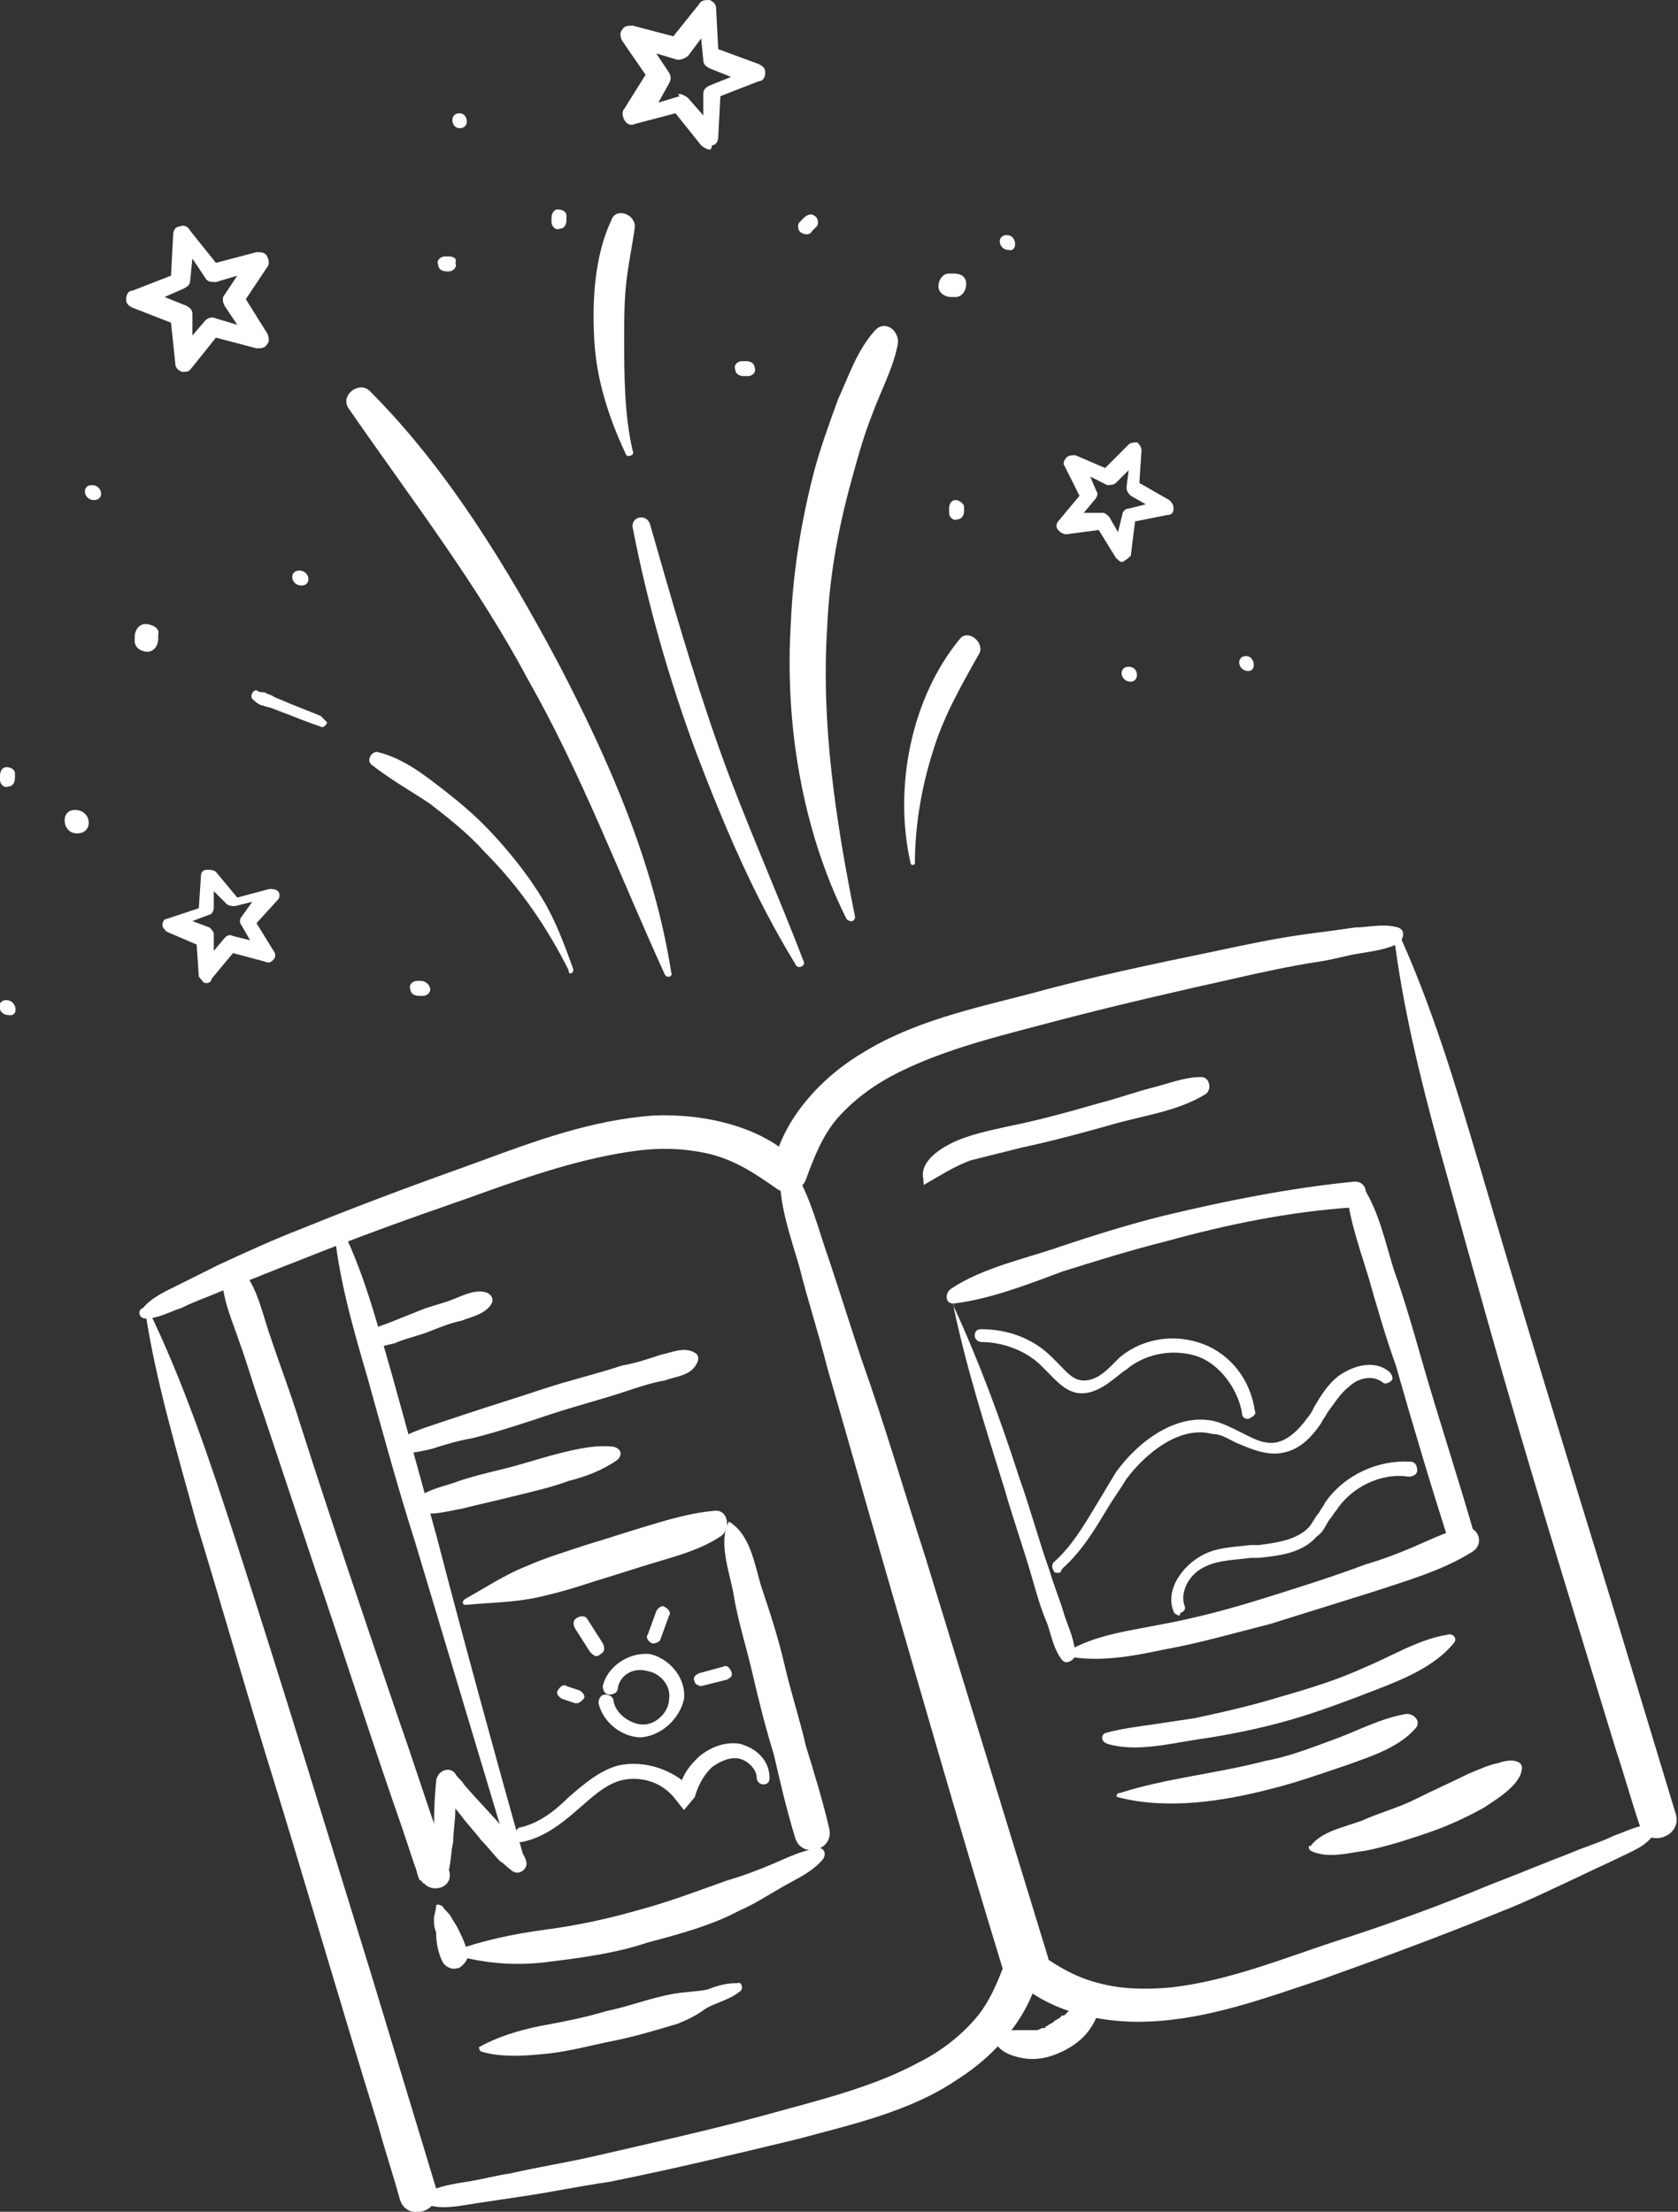 <?xml version="1.0" encoding="UTF-8"?> <svg xmlns="http://www.w3.org/2000/svg" width="509" height="671" viewBox="0 0 509 671" fill="none"><rect x="0" y="0" width="509" height="671" fill="#333333" stroke="none"/> <g clip-path="url(#clip0_171_4457)"> <path d="M44.095 398.06C47.337 419.454 53.821 440.849 59.656 462.243C66.789 485.582 73.273 508.273 80.406 531.612C92.077 569.214 103.1 607.464 114.771 645.066C116.716 652.198 119.31 659.977 121.255 667.109C123.2 674.24 134.223 670.998 132.278 663.867C125.794 642.473 119.31 621.079 112.826 599.684C99.209 555.599 85.593 510.866 71.328 466.781C63.547 442.794 55.766 419.454 44.743 396.764C44.743 396.764 43.446 397.412 44.095 398.06Z" fill="white"></path> <path d="M130.333 669.056C134.872 670.352 140.06 669.056 144.598 668.407C149.137 667.759 153.028 667.111 157.567 666.462C166.644 665.166 175.722 663.221 184.8 661.924C204.252 658.034 223.056 653.496 241.86 648.958C258.718 644.42 276.225 640.53 290.49 630.805C302.81 623.026 313.833 610.059 315.778 595.148C316.426 588.665 307.349 588.665 305.404 593.852C302.81 600.983 300.216 607.466 295.677 612.653C291.139 617.839 285.303 622.377 278.819 625.619C264.554 633.399 247.695 637.288 231.485 641.827C214.626 646.365 197.119 650.255 180.261 654.144C171.832 656.089 163.402 657.386 154.973 659.331C150.434 659.979 145.895 661.276 141.356 661.924C137.466 662.572 132.927 663.221 129.685 665.166C128.388 666.462 128.388 668.407 130.333 669.056Z" fill="white"></path> <path d="M44.095 400.007C47.986 400.007 51.228 398.062 55.118 396.765C59.009 394.82 62.899 393.524 67.438 391.579C75.867 388.337 83.648 385.096 92.078 381.854C108.288 375.371 124.498 369.536 141.357 363.701C157.567 357.867 173.777 352.032 190.635 349.439C199.065 348.142 206.846 348.142 215.275 350.087C223.056 352.032 228.892 355.922 235.376 360.46C240.563 364.35 247.047 358.515 242.508 353.329C232.134 341.659 213.33 337.769 198.416 338.417C179.613 339.714 162.106 346.197 144.599 352.68C126.443 359.163 108.936 365.646 91.429 372.778C83 376.019 74.57 379.909 66.141 383.799C62.251 385.744 58.36 387.689 54.47 389.634C50.58 391.579 46.041 393.524 43.447 396.765C41.502 397.414 42.15 400.007 44.095 400.007Z" fill="white"></path> <path d="M422.763 283.312C425.356 304.706 430.544 326.1 436.379 347.494C442.863 370.833 449.347 394.173 455.832 416.863C466.854 455.114 478.526 492.716 490.197 530.966C492.791 538.745 494.736 545.877 497.33 553.657C499.275 560.788 510.298 557.546 508.353 550.415C501.868 529.021 495.384 507.627 488.9 486.232C475.284 442.147 461.667 397.414 448.699 353.329C441.567 329.342 434.434 305.354 424.06 282.663C423.411 282.663 422.763 282.663 422.763 283.312Z" fill="white"></path> <path d="M500.573 553.656C496.682 553.656 493.44 555.601 489.55 556.897C485.659 558.842 481.12 560.139 476.581 562.084C468.152 565.325 460.371 568.567 451.942 571.808C436.38 578.291 420.17 584.126 403.96 589.313C388.398 594.499 372.188 600.982 355.329 602.927C348.197 603.576 340.416 603.576 333.283 601.631C325.503 599.686 319.667 595.796 313.183 591.258C307.996 587.368 301.511 593.203 306.05 598.389C315.776 610.059 333.932 613.949 348.197 613.3C366.352 612.652 383.859 606.169 401.366 600.334C419.522 593.851 437.029 587.368 454.536 580.236C462.965 576.995 470.746 573.105 479.175 569.215C483.066 567.27 487.604 565.325 491.495 563.38C495.385 561.435 499.276 560.139 501.869 556.249C503.166 555.601 501.869 553.656 500.573 553.656Z" fill="white"></path> <path d="M424.063 281.366C419.525 280.069 414.986 281.366 411.095 281.366C406.556 282.014 402.018 282.662 396.83 283.311C387.104 284.607 378.026 286.552 368.949 288.497C350.145 292.387 331.341 296.277 312.537 301.463C295.03 306.002 276.875 309.891 261.313 319.616C248.345 327.396 236.025 341.01 234.08 356.57C233.432 362.404 242.509 363.053 244.454 357.866C247.048 350.735 249.642 344.252 254.181 339.065C259.368 333.231 265.852 328.692 272.336 325.451C287.898 317.671 305.405 313.781 322.263 309.243C339.77 304.705 356.629 300.815 374.136 296.925C382.565 294.98 391.643 293.035 400.072 291.739C404.611 291.09 408.502 289.794 413.04 289.146C416.931 288.497 421.47 287.849 424.712 285.904C426.009 283.959 426.009 282.014 424.063 281.366Z" fill="white"></path> <path d="M236.67 355.272C236.022 364.996 239.912 375.369 242.506 384.446C245.1 394.819 248.342 404.543 250.935 414.916C256.771 435.014 262.607 455.76 268.442 475.857C280.114 516.053 291.785 556.896 304.105 597.091C306.698 606.167 320.963 602.278 317.721 593.201C305.402 553.006 293.082 512.811 280.762 472.616C274.278 452.518 268.442 432.421 261.31 412.323C258.068 402.598 254.826 392.225 251.584 382.501C248.342 373.425 245.748 362.403 240.561 354.624C239.264 352.679 236.67 353.327 236.67 355.272Z" fill="white"></path> <path d="M300.217 616.542C300.865 617.839 301.514 618.487 302.162 619.784C302.81 621.729 305.404 623.025 307.349 623.674C311.24 624.97 315.13 624.97 319.021 623.674C322.911 622.377 326.153 620.432 328.747 617.839C330.044 616.542 331.34 614.597 331.989 613.301C332.637 612.004 333.286 610.059 333.934 608.114C334.582 606.818 333.934 605.521 333.286 604.873C332.637 604.225 331.989 603.576 330.692 603.576C329.395 603.576 328.098 604.225 327.45 605.521C327.45 606.169 326.802 606.818 326.153 607.466L325.505 608.763C326.153 608.114 324.856 609.411 324.856 609.411L324.208 610.059C323.559 610.708 323.559 610.708 322.911 611.356C321.614 612.004 322.911 611.356 322.263 611.356L321.614 612.004C320.966 612.653 320.317 612.653 319.669 613.301C319.021 613.949 318.372 613.949 317.724 614.597C317.724 614.597 317.075 614.597 317.075 615.246C317.724 615.246 317.075 615.246 316.427 615.246C315.779 615.246 315.13 615.894 314.482 615.894H313.833C314.482 615.894 313.833 615.894 313.185 615.894C311.888 615.894 310.591 615.894 308.646 615.894C307.349 615.894 305.404 615.894 304.107 616.542C303.459 616.542 302.81 617.191 302.162 617.191C302.162 617.191 300.865 616.542 300.217 616.542Z" fill="white"></path> <path d="M67.436 387.69C67.436 394.173 70.679 401.305 72.624 407.14C75.217 414.271 77.163 421.402 79.756 428.534C84.944 444.093 90.131 459.653 95.318 475.212C104.396 501.793 112.825 528.373 121.903 554.306C123.2 558.196 124.496 562.086 125.793 565.975C126.442 567.272 126.442 568.569 127.09 569.865C127.09 569.865 127.09 570.514 127.738 570.514C129.684 573.107 127.738 569.865 127.738 569.865C129.684 575.052 138.113 573.107 136.168 567.272C135.519 565.327 136.816 572.458 136.168 567.92C136.168 567.272 136.168 566.624 136.168 566.624C136.168 565.975 135.519 564.679 135.519 564.03C134.871 560.789 133.574 558.196 132.277 554.954C128.387 543.933 125.145 533.56 121.254 522.539C110.88 492.068 100.505 461.598 90.779 431.127C88.186 422.699 84.944 414.271 82.35 406.491C79.756 399.36 78.46 391.58 73.921 385.745C71.327 383.8 67.436 384.449 67.436 387.69Z" fill="white"></path> <path d="M134.225 570.514C134.225 570.514 134.224 569.865 134.873 569.865C134.224 569.865 134.225 569.865 134.225 570.514C134.873 569.865 135.521 569.217 135.521 568.569C135.521 567.92 135.521 567.92 136.17 567.272C136.818 564.679 136.818 561.437 137.467 558.844C137.467 555.602 138.115 552.361 138.115 549.119C138.115 547.823 138.115 545.878 138.763 544.581C138.763 543.933 138.763 543.285 138.763 542.636C138.763 542.636 138.763 541.34 138.763 542.636C138.763 541.988 138.763 541.988 138.763 541.34C136.818 541.988 134.873 542.636 132.928 542.636C135.521 545.23 137.467 547.823 140.06 551.064C142.005 553.658 143.951 555.603 145.896 558.196C147.841 560.141 149.786 562.734 151.732 564.679C153.028 565.327 154.325 567.272 156.27 567.92C155.622 567.92 155.622 567.272 154.974 567.272C157.567 569.865 161.458 565.975 158.864 563.382C158.864 564.031 159.512 564.031 159.512 564.679C159.512 563.382 158.216 562.086 157.567 560.789C156.27 558.196 153.677 556.251 152.38 554.306C148.489 549.768 144.599 545.878 140.709 541.34C140.06 540.043 138.763 539.395 138.115 538.098C136.17 535.505 132.279 537.45 132.279 540.691C131.631 547.175 131.631 553.009 131.631 559.492C131.631 562.086 131.631 565.327 132.279 567.92C132.279 568.569 132.279 569.217 132.928 569.865L133.576 570.514C134.224 570.514 133.576 569.865 133.576 570.514C133.576 570.514 133.576 571.162 134.225 571.162C132.928 571.162 133.576 571.162 134.225 570.514Z" fill="white"></path> <path d="M101.155 370.833C102.452 387.041 106.991 402.601 111.53 418.16C116.069 434.368 120.607 451.224 125.795 467.431C135.521 499.847 145.247 532.262 154.973 564.678C155.622 567.271 160.16 565.974 158.864 563.381C149.786 530.966 140.708 497.902 132.279 465.487C127.74 449.279 123.201 432.423 118.662 416.215C114.123 400.656 110.233 385.096 102.452 370.185C101.804 370.185 101.155 370.833 101.155 370.833Z" fill="white"></path> <path d="M280.762 359.163C285.301 356.57 289.192 353.976 294.379 352.031C299.566 350.735 304.753 349.438 309.941 348.142C319.018 346.197 328.745 343.603 337.822 341.01C346.9 338.417 357.275 337.12 365.704 331.934C367.649 330.637 367.001 326.747 364.407 326.747C359.22 326.747 354.681 328.692 349.494 329.989C344.306 331.285 339.119 333.23 333.932 334.527C324.854 337.12 315.776 339.713 306.05 341.658C300.215 342.955 293.731 344.252 288.543 346.845C284.653 348.79 278.817 352.68 280.114 357.866C280.114 359.163 280.114 359.811 280.762 359.163Z" fill="white"></path> <path d="M289.193 396.117C293.084 414.918 298.919 433.07 304.755 451.871C307.349 460.948 310.591 470.024 313.184 479.1C314.481 483.638 315.778 488.177 317.723 492.715C319.02 496.605 319.669 500.494 322.262 503.736C323.559 505.033 325.504 503.736 326.153 502.439C326.153 497.901 324.207 494.011 322.911 490.121C321.614 485.583 319.669 481.045 318.372 476.507C315.13 467.431 312.536 457.706 309.294 448.63C303.458 430.477 296.974 412.973 289.193 396.117C289.193 395.468 289.842 395.468 289.193 396.117Z" fill="white"></path> <path d="M289.195 395.468C300.218 394.171 311.889 389.633 322.264 385.743C332.638 382.502 343.013 379.26 353.387 376.667C372.191 371.481 390.995 367.591 410.447 366.294C415.635 365.646 415.635 357.866 410.447 358.514C390.995 360.459 371.543 364.349 352.739 368.887C342.365 371.481 331.99 374.722 322.264 377.964C311.241 381.854 298.273 384.447 288.547 390.93C286.602 392.226 286.602 395.468 289.195 395.468Z" fill="white"></path> <path d="M323.557 502.439C333.283 504.383 343.657 502.439 352.735 500.494C363.758 498.549 374.781 495.307 385.155 492.714C395.53 489.472 405.904 486.231 416.279 482.989C426.005 479.748 437.676 476.506 446.754 470.671C450.645 468.078 448.051 462.243 443.512 463.54C438.325 464.837 433.137 467.43 428.599 469.375C424.06 471.32 418.873 473.265 414.334 474.561C403.959 478.451 393.585 481.693 383.21 484.934C372.836 488.176 363.109 490.769 352.735 492.714C343.009 494.659 331.986 495.955 323.557 501.142C322.908 501.79 322.908 502.439 323.557 502.439Z" fill="white"></path> <path d="M408.502 361.108C409.15 369.536 412.392 378.612 414.986 387.04C417.58 396.116 420.173 405.193 423.415 414.269C428.603 432.422 433.79 449.926 439.626 468.079C440.922 472.617 448.703 470.672 447.406 466.134C442.219 447.981 436.383 430.477 431.196 412.324C428.603 403.248 426.009 394.172 422.767 385.095C420.173 376.667 418.228 367.591 413.689 360.459C412.392 357.866 408.502 358.515 408.502 361.108Z" fill="white"></path> <path d="M335.88 529.02C344.31 531.613 354.684 529.02 363.113 527.723C372.191 526.426 381.917 524.482 390.995 521.888C400.073 519.295 408.502 516.053 416.931 512.812C425.361 509.57 435.087 505.681 440.922 498.549C442.219 497.253 440.922 495.308 438.977 495.956C430.548 497.253 422.119 502.439 414.338 505.681C405.908 509.57 397.479 512.164 388.401 514.757C379.972 517.35 371.543 519.295 362.465 521.24C357.926 521.888 354.036 522.537 349.497 523.185C344.958 523.833 339.771 524.482 335.232 525.778C333.935 526.426 333.935 528.371 335.88 529.02Z" fill="white"></path> <path d="M339.123 545.226C354.037 549.116 370.895 546.523 385.809 542.633C393.589 540.688 400.722 538.095 408.503 535.502C415.635 532.909 424.065 530.315 429.252 524.481C431.197 522.536 429.252 519.942 426.658 519.942C418.877 521.239 411.745 525.129 404.612 527.722C397.48 530.315 390.996 532.909 383.863 534.205C368.95 538.095 354.037 539.392 339.772 543.93C338.475 543.93 338.475 545.226 339.123 545.226Z" fill="white"></path> <path d="M397.478 561.434C402.665 564.027 409.149 562.083 414.336 561.434C420.82 560.138 426.656 558.193 432.492 556.248C438.327 554.303 444.163 551.71 449.999 548.468C453.889 545.875 461.67 541.337 461.67 536.15C461.67 535.502 461.021 534.854 461.021 534.854C459.076 533.557 456.483 534.205 454.537 534.854C451.295 535.502 448.702 536.799 445.46 538.095C440.272 540.688 434.437 543.282 429.249 545.875C424.062 548.468 418.875 549.765 413.039 552.358C407.852 554.303 400.72 555.599 397.478 560.138C396.829 559.489 396.829 560.786 397.478 561.434Z" fill="white"></path> <path d="M110.88 408.435C112.825 409.732 114.122 409.083 116.067 408.435C118.012 407.787 119.309 407.787 120.606 407.139C123.848 405.842 127.09 405.194 130.332 403.897C133.574 402.6 136.816 401.304 140.058 400.655C143.3 399.359 147.191 398.711 149.136 395.469C149.784 394.172 149.136 392.876 147.839 392.227C144.597 390.931 140.707 392.876 137.465 394.172C134.223 395.469 130.98 396.117 127.738 397.414C124.496 398.71 121.254 400.007 118.012 401.304C114.77 402.6 110.88 403.249 109.583 406.49C109.583 406.49 110.231 407.787 110.88 408.435Z" fill="white"></path> <path d="M120.608 440.201C123.85 441.498 127.741 440.201 130.983 439.553C134.873 438.256 139.412 436.959 143.302 436.311C151.083 434.366 158.864 431.773 166.645 429.18C174.426 426.587 182.207 424.642 189.988 422.048C193.878 420.752 197.769 419.455 201.659 418.807C204.901 417.51 209.44 417.51 211.385 413.62C212.034 412.324 212.034 411.027 210.737 410.379C207.495 408.434 203.604 410.379 200.362 411.027C196.472 412.324 192.581 413.62 188.691 414.269C180.91 416.862 172.481 418.807 164.7 421.4C156.919 423.993 148.49 426.587 140.709 429.18C136.818 430.476 132.928 431.773 129.037 433.07C125.795 434.366 122.553 435.015 120.608 438.256C119.311 438.904 119.96 440.201 120.608 440.201Z" fill="white"></path> <path d="M125.795 458.354C129.685 460.299 136.169 458.354 140.06 457.706C145.247 456.409 151.083 455.113 156.27 453.816C161.457 452.519 167.293 451.223 172.48 449.278C177.668 447.981 182.855 446.036 187.394 442.795C188.69 441.498 188.69 439.553 186.097 438.905C180.91 438.257 175.074 439.553 169.887 440.85C164.699 442.146 158.864 444.091 153.676 445.388C148.489 446.685 142.654 447.981 137.466 449.926C133.576 451.223 127.092 452.519 125.146 456.409C125.146 457.706 125.146 458.354 125.795 458.354Z" fill="white"></path> <path d="M141.355 486.88C147.84 486.231 154.324 486.231 161.456 484.935C167.94 483.638 174.424 481.693 180.26 479.748C186.744 477.803 192.58 475.858 199.064 473.913C205.548 471.968 212.68 470.024 218.516 466.134C221.758 464.189 221.11 457.706 216.571 458.354C209.438 459.002 202.954 460.947 196.47 462.892C189.986 464.837 184.15 466.782 177.666 468.727C171.831 470.672 165.347 472.617 159.511 475.21C153.027 477.803 147.191 481.693 141.355 484.935C140.059 485.583 140.059 486.88 141.355 486.88Z" fill="white"></path> <path d="M221.108 461.595C217.866 467.43 221.108 476.506 222.405 482.989C223.702 491.417 226.295 499.197 228.24 507.625C230.186 516.053 232.131 523.832 234.725 532.26C236.67 540.689 238.615 549.117 241.209 557.545C243.154 564.028 252.88 561.434 251.583 554.951C249.638 546.523 247.044 538.095 244.451 529.667C242.505 521.239 239.912 513.46 237.967 505.032C236.021 496.603 233.428 488.824 230.834 481.044C228.889 474.561 227.592 465.485 221.108 461.595C221.108 461.595 221.756 461.595 221.108 461.595Z" fill="white"></path> <path d="M132.279 578.292C132.279 579.589 131.631 580.885 131.631 582.182C131.631 583.478 131.631 584.775 132.279 586.072C132.279 589.313 132.928 592.555 134.225 595.148C134.873 596.445 136.818 597.741 138.763 597.093C139.412 597.093 140.06 596.445 140.709 595.796C141.357 595.148 142.005 593.851 142.005 593.203C141.357 589.961 140.06 587.368 138.763 584.775C138.115 583.478 137.467 582.83 136.818 581.533C136.17 580.237 134.873 579.589 134.225 578.292C132.928 577.644 132.279 577.644 132.279 578.292Z" fill="white"></path> <path d="M138.112 593.203C147.838 595.796 156.916 596.445 166.642 595.148C177.017 593.852 186.743 592.555 196.469 589.313C206.195 586.72 215.921 584.127 224.35 579.589C228.889 577.644 232.78 575.051 237.319 572.457C241.857 569.864 246.396 567.919 249.638 564.029C250.935 562.084 249.638 560.14 247.693 560.788C243.154 561.436 239.264 563.381 234.725 565.326C230.186 567.271 224.999 569.216 220.46 570.512C211.382 573.754 202.953 576.996 193.227 579.589C184.149 582.182 175.072 584.127 165.345 585.424C155.619 586.72 146.542 588.665 137.464 591.907C137.464 592.555 137.464 593.203 138.112 593.203Z" fill="white"></path> <path d="M145.894 622.377C152.378 624.322 159.51 623.674 165.994 623.026C172.478 622.377 179.611 620.433 186.095 619.136C192.579 617.839 199.063 615.894 205.547 613.949C208.789 612.653 211.383 611.356 213.976 609.411C217.218 607.466 221.109 606.818 224.351 604.225C225.648 603.576 224.999 600.983 223.702 601.632C220.46 601.632 217.867 602.28 214.625 603.576C211.383 604.225 208.141 604.225 204.25 604.873C197.118 606.17 190.634 608.763 184.15 610.06C177.665 612.004 171.181 613.301 164.049 614.598C157.565 615.894 151.081 617.839 145.245 621.081C145.245 621.081 145.245 621.729 145.894 622.377Z" fill="white"></path> <path d="M158.215 558.841C156.918 558.841 156.27 558.192 156.27 556.896C156.27 555.599 156.918 554.303 158.215 554.303C163.402 553.006 167.941 549.764 172.48 545.226C177.019 541.336 182.206 536.798 188.041 535.502C194.526 534.205 201.658 536.15 206.845 540.04C208.142 536.798 210.087 534.853 212.033 532.908C215.923 529.667 220.462 528.37 224.352 529.019C229.54 530.315 233.43 534.205 233.43 539.391C233.43 540.688 232.782 541.336 231.485 541.336C230.188 541.336 229.54 540.04 229.54 539.391C229.54 536.798 226.946 534.205 224.352 533.557C221.759 532.908 218.517 534.205 215.923 536.15C213.978 538.095 212.033 540.688 210.736 545.226L207.494 549.116L204.9 545.875C201.01 540.688 194.526 538.743 188.69 540.04C183.503 541.336 179.612 545.226 175.073 549.116C169.886 553.654 164.699 557.544 158.215 558.841Z" fill="white"></path> <path d="M194.528 527.076C188.692 527.076 182.856 522.538 181.56 516.703C181.56 515.407 182.208 514.11 183.505 514.11C184.802 514.11 186.098 514.758 186.098 516.055C186.747 519.945 191.286 523.186 195.176 523.186C199.067 523.186 202.957 519.297 202.957 515.407C203.605 511.517 200.363 507.627 196.473 506.979C191.934 505.682 188.044 508.275 187.395 512.165C187.395 513.462 186.098 514.11 184.802 514.11C183.505 514.11 182.856 512.813 182.856 511.517C184.153 505.682 190.637 501.144 197.121 501.792C202.957 503.089 208.144 508.924 207.496 515.407C206.199 521.241 201.012 526.428 194.528 527.076Z" fill="white"></path> <path d="M180.909 502.44C180.261 502.44 179.612 501.791 178.964 501.143L174.425 494.012C173.777 492.715 173.777 491.418 175.073 490.77C176.37 490.122 177.667 490.122 178.315 491.418L182.854 498.55C183.503 499.846 183.503 501.143 182.206 501.791C181.557 502.44 180.909 502.44 180.909 502.44Z" fill="white"></path> <path d="M175.074 516.703H174.426L170.536 515.406C169.239 514.758 168.59 513.461 169.239 512.813C169.887 511.517 171.184 510.868 171.832 511.517L175.723 512.813C177.02 513.461 177.668 514.758 177.02 515.406C176.371 516.055 175.723 516.703 175.074 516.703Z" fill="white"></path> <path d="M198.418 498.549H197.77C196.473 497.901 195.825 496.604 196.473 495.956L199.067 488.824C199.715 487.528 201.012 486.879 201.66 487.528C202.957 488.176 203.606 489.473 202.957 490.121L200.364 497.252C200.364 497.901 199.067 498.549 198.418 498.549Z" fill="white"></path> <path d="M212.684 511.517C212.036 511.517 210.739 510.869 210.739 510.22C210.09 508.924 210.739 508.275 212.036 507.627L219.168 505.682C220.465 505.034 221.113 505.682 221.762 506.979C222.41 508.275 221.762 508.924 220.465 509.572L212.684 511.517Z" fill="white"></path> <path d="M320.965 477.156C320.316 477.156 319.668 477.156 319.668 476.507C319.02 475.859 319.02 474.563 319.668 473.914C324.855 469.376 328.746 462.893 332.636 456.41C334.581 453.168 336.527 449.927 338.472 446.685C344.956 437.609 356.627 428.533 368.299 431.126C370.892 431.774 373.486 433.071 376.079 434.367C379.97 436.312 383.212 438.257 387.102 437.609C390.344 436.961 393.586 434.367 396.828 429.829C397.477 429.181 398.125 427.884 398.774 426.588C400.719 423.346 402.664 420.105 405.906 417.511C410.445 414.27 416.929 412.325 421.468 416.215C422.116 416.863 422.765 418.16 422.116 418.808C421.468 419.456 420.171 420.105 419.523 419.456C416.281 416.863 411.742 418.16 409.148 420.753C406.555 422.698 404.609 425.939 402.664 428.533C402.016 429.829 401.367 430.478 400.719 431.774C396.828 437.609 392.938 440.202 388.399 440.85C383.86 441.499 379.321 439.554 374.783 437.609C372.189 436.312 370.244 435.016 367.65 435.016C357.924 432.422 347.549 440.85 341.714 448.63C339.769 451.872 337.823 454.465 335.878 457.707C331.988 464.19 328.097 470.673 322.262 475.859C321.613 477.156 321.613 477.156 320.965 477.156Z" fill="white"></path> <path d="M378.673 430.476C377.376 430.476 376.728 429.827 376.728 428.531C375.431 421.399 370.244 414.268 363.76 411.675C356.627 409.081 348.198 410.378 342.362 414.916C341.714 415.564 340.417 416.213 339.769 416.861C336.526 419.454 332.636 422.696 328.097 422.696C323.558 422.696 320.316 418.806 317.723 416.213C317.074 415.564 316.426 414.916 315.777 414.268C311.239 409.73 304.106 407.136 297.622 407.136C296.974 407.136 295.677 406.488 295.677 405.192C295.677 403.895 296.325 403.247 297.622 403.247C305.403 403.247 313.184 405.84 319.019 411.675C319.668 412.323 320.316 412.971 320.965 413.62C323.558 416.213 325.504 418.806 328.746 418.806C331.988 418.806 334.581 416.861 337.175 414.268C337.823 413.62 339.12 412.323 339.769 411.675C346.901 405.84 356.627 404.543 365.056 407.785C373.486 411.026 379.321 418.806 380.618 427.882C381.267 429.179 379.97 429.827 378.673 430.476C378.673 430.476 379.321 430.476 378.673 430.476Z" fill="white"></path> <path d="M357.925 490.122C357.277 490.122 355.98 489.474 355.98 488.826C353.386 482.342 358.573 475.211 364.409 471.969C368.948 469.376 374.135 469.376 379.323 468.728H381.916C386.455 468.08 392.939 467.431 396.83 463.541C398.126 462.245 398.775 460.3 400.072 459.003C400.72 457.707 401.368 457.058 402.017 455.762C407.852 447.334 418.227 442.796 427.953 443.444C429.25 443.444 429.898 444.741 429.898 446.037C429.898 447.334 428.602 447.982 427.305 447.982C418.875 446.685 409.798 451.224 405.259 458.355C404.61 459.003 403.962 460.3 403.314 460.948C402.017 462.893 401.368 464.838 399.423 466.135C394.884 471.321 387.752 471.969 381.916 472.618H379.323C374.784 473.266 369.596 473.266 365.706 475.211C361.167 477.156 357.925 482.342 359.222 486.881C359.87 488.177 359.222 488.825 357.925 489.474C357.925 489.474 357.925 490.122 357.925 490.122Z" fill="white"></path> <path d="M203.605 294.981C198.417 261.917 184.801 230.798 169.239 200.976C153.677 171.802 135.522 141.98 112.179 118.641C108.937 115.399 103.102 119.937 105.695 123.827C124.499 151.056 144.6 176.988 160.161 206.162C176.372 234.688 188.043 265.807 201.659 295.629C202.308 296.926 204.253 296.277 203.605 294.981Z" fill="white"></path> <path d="M243.805 291.74C235.375 269.697 225.649 248.303 217.868 226.26C210.088 204.218 203.603 181.527 197.119 158.836C195.823 155.595 191.284 156.891 191.932 160.133C196.471 183.472 202.955 206.163 211.384 228.854C219.814 250.896 228.891 272.29 241.211 292.388C241.86 294.333 244.453 293.036 243.805 291.74Z" fill="white"></path> <path d="M259.365 278.125C253.53 248.951 248.991 219.777 250.936 189.955C251.585 175.043 254.178 160.781 258.069 146.518C260.014 139.386 261.959 132.255 264.553 125.772C267.146 118.641 271.037 111.509 272.334 104.378C272.982 100.488 268.443 96.598 265.201 100.488C260.014 106.323 257.42 114.102 254.178 121.234C251.585 128.365 248.991 135.497 247.046 142.628C243.155 157.539 240.562 173.099 239.913 188.658C237.968 219.129 243.155 251.544 256.772 278.773C258.069 280.07 259.365 279.421 259.365 278.125Z" fill="white"></path> <path d="M277.521 261.917C277.521 250.896 279.466 239.226 282.708 228.853C285.95 217.832 291.137 208.756 296.973 198.383C298.918 195.141 293.731 190.603 291.137 193.845C276.224 211.997 271.037 239.226 276.224 261.917C276.224 262.565 277.521 262.565 277.521 261.917Z" fill="white"></path> <path d="M173.778 293.685C171.184 286.553 168.59 279.422 164.7 272.939C160.809 266.456 156.271 260.621 151.083 254.786C145.896 248.951 140.709 244.413 134.873 239.875C129.037 235.337 122.553 230.15 114.772 228.205C112.827 227.557 110.882 230.799 112.827 232.095C118.663 236.633 124.499 239.875 130.334 243.765C136.17 248.303 142.006 252.841 147.193 258.676C157.567 269.049 165.997 281.367 172.481 294.333C172.481 296.278 174.426 294.981 173.778 293.685Z" fill="white"></path> <path d="M97.261 217.183C94.019 215.886 90.777 214.589 87.535 213.293C86.238 212.644 84.293 211.996 82.996 211.348C82.348 210.699 81.051 210.699 80.403 210.051C79.754 210.051 78.457 210.051 77.809 209.403C76.512 209.403 75.864 211.348 76.512 211.996C77.161 212.644 77.809 213.293 79.106 213.941C79.754 213.941 81.051 214.589 81.699 214.589C83.645 215.238 84.942 215.886 86.887 216.534C90.129 217.831 93.371 219.127 97.261 220.424C97.91 221.072 99.207 219.776 99.207 219.127C98.558 218.479 97.91 217.831 97.261 217.183Z" fill="white"></path> <path d="M191.933 136.794C189.339 125.773 189.339 113.455 189.339 102.434C189.339 96.599 189.339 91.413 189.987 85.578C190.636 79.743 191.933 73.908 192.581 68.722C192.581 64.832 186.745 62.887 185.448 66.777C180.261 77.798 179.613 91.413 180.261 103.082C180.91 115.4 184.8 127.07 189.987 138.091C190.636 138.739 192.581 138.091 191.933 136.794Z" fill="white"></path> <path d="M215.274 45.382C214.626 45.382 213.329 44.733 212.681 44.085L204.9 34.36L192.58 37.602C191.283 38.25 189.986 37.602 189.338 36.305C188.689 35.009 188.689 33.712 189.338 33.064L195.822 22.691L188.689 12.318C188.041 11.021 188.041 9.725 188.689 9.076C189.338 7.78 190.635 7.78 191.931 7.78L204.251 11.021L212.032 1.297C212.681 0 213.977 0 215.274 0C216.571 0.648 217.219 1.297 217.219 2.593L217.868 14.911L230.188 19.449C231.484 20.098 232.133 20.746 232.133 22.043C232.133 23.339 231.484 24.636 230.188 24.636L218.516 29.174L217.868 41.492C217.868 42.788 217.219 44.085 215.923 44.085C215.923 45.382 215.274 45.382 215.274 45.382ZM206.196 28.526C206.845 28.526 208.142 29.174 208.79 29.822L213.329 35.009V28.526C213.329 27.229 213.977 26.581 215.274 25.932L221.758 23.339L215.274 20.746C213.977 20.098 213.329 19.449 213.329 18.153L212.681 11.67L208.79 16.856C208.142 17.504 206.845 18.153 205.548 18.153L199.064 16.208L202.954 22.043C203.603 23.339 203.603 23.987 202.954 25.284L199.712 31.119L206.196 29.174C205.548 28.526 205.548 28.526 206.196 28.526Z" fill="white"></path> <path d="M55.766 112.805H55.117C53.821 112.156 53.172 111.508 53.172 110.211L51.875 97.894L40.204 93.355C38.907 92.707 38.259 92.059 38.259 90.762C38.259 89.466 38.907 88.169 40.204 88.169L51.875 83.631L52.524 71.313C52.524 70.016 53.172 68.72 54.469 68.72C55.766 68.071 57.063 68.72 57.711 70.016L65.492 79.741L77.812 76.499C79.109 76.499 80.405 76.499 81.054 77.796C81.702 79.093 81.702 80.389 81.054 81.037L74.57 90.762L81.054 101.135C81.702 102.432 81.702 103.728 81.054 104.377C80.405 105.673 79.109 105.673 77.812 105.673L65.492 102.432L57.711 112.156C57.063 112.805 56.414 112.805 55.766 112.805ZM49.93 90.114L56.414 92.707C57.711 93.355 58.359 94.004 58.359 95.3V101.783L62.25 97.245C62.898 96.597 64.195 95.949 65.492 96.597L71.976 98.542L68.085 92.707C67.437 91.41 67.437 90.114 68.085 89.466L71.976 83.631L65.492 85.576C64.195 85.576 62.898 85.576 62.25 84.279L58.359 78.444L57.711 84.927C57.711 86.224 57.063 86.872 55.766 87.521L49.93 90.114Z" fill="white"></path> <path d="M62.899 298.223H62.25C61.602 298.223 60.954 296.927 60.305 296.278L59.657 286.554L50.579 282.664C49.931 282.015 49.282 281.367 49.282 280.719C49.282 279.422 49.931 278.774 50.579 278.774L60.305 275.532L60.954 265.808C60.954 264.511 61.602 263.863 62.899 263.863C63.547 263.863 64.844 263.863 65.492 264.511L71.977 272.291L81.703 269.698C82.351 269.698 83.648 269.698 84.296 270.346C84.945 270.994 84.945 272.291 84.296 272.939L77.812 280.071L82.999 288.499C83.648 289.147 83.648 290.443 82.999 291.092C82.351 291.74 81.703 292.388 80.406 291.74L70.68 289.147L64.196 296.927C64.196 297.575 63.547 298.223 62.899 298.223ZM58.36 279.422L63.547 281.367C64.196 282.015 64.844 282.664 64.844 283.312V288.499L68.086 284.609C68.734 283.96 69.383 283.312 70.68 283.96L75.867 285.257L73.273 280.719C72.625 280.071 72.625 278.774 73.273 278.126L76.515 273.587L71.328 274.884C70.68 274.884 69.383 274.884 68.734 274.236L64.844 270.346V275.532C64.844 276.181 64.196 277.477 63.547 277.477L58.36 279.422Z" fill="white"></path> <path d="M340.419 170.506C339.771 170.506 339.122 169.858 338.474 169.21L333.287 160.782L323.56 162.078C322.264 162.078 321.615 161.43 320.967 160.782C320.318 160.134 320.318 158.837 320.967 158.189L327.451 150.409L322.912 141.333C322.264 140.684 322.912 139.388 323.56 138.739C324.209 138.091 325.506 138.091 326.154 138.091L335.232 141.981L342.364 134.849C343.013 134.201 344.309 134.201 344.958 134.201C345.606 134.849 346.255 135.498 346.255 136.794L345.606 146.519L354.684 151.706C355.332 152.354 355.981 153.002 355.981 154.299C355.981 155.595 355.332 156.244 354.036 156.244L344.309 158.189L343.013 168.562C342.364 169.21 341.716 169.858 340.419 170.506C340.419 170.506 341.067 170.506 340.419 170.506ZM334.583 155.595C335.232 155.595 335.88 156.244 336.529 156.892L339.122 161.43L340.419 156.244C340.419 155.595 341.067 154.299 342.364 154.299L347.551 153.002L343.013 150.409C342.364 149.761 341.716 149.112 341.716 147.816L342.364 142.629L338.474 146.519C337.825 147.167 336.529 147.167 335.88 147.167L330.693 144.574L332.638 149.112C333.287 149.761 332.638 151.057 331.99 151.706L328.748 155.595H334.583Z" fill="white"></path> <path d="M289.192 82.982H287.895C285.95 82.982 284.653 84.927 284.653 86.872C284.653 88.817 286.599 90.114 288.544 90.114H289.841C291.786 90.114 293.083 88.169 293.083 86.224C293.083 83.631 291.137 82.982 289.192 82.982Z" fill="white"></path> <path d="M305.402 71.314C302.16 71.314 302.808 75.852 306.05 75.852C308.644 76.5 308.644 71.314 305.402 71.314Z" fill="white"></path> <path d="M289.841 151.704C288.544 151.704 287.896 153 287.896 154.297V155.594C287.896 156.89 289.192 158.187 290.489 157.539C291.786 157.539 292.434 156.242 292.434 154.945V153.649C292.434 153 291.138 151.704 289.841 151.704Z" fill="white"></path> <path d="M342.362 202.273C339.12 202.273 339.768 206.812 343.01 206.812C345.604 206.812 345.604 202.273 342.362 202.273Z" fill="white"></path> <path d="M44.096 189.307C42.151 189.307 40.855 191.252 40.855 193.197V194.494C40.855 196.439 42.8 197.735 44.745 197.735C46.69 197.735 47.987 195.79 47.987 193.846V192.549C48.635 190.604 46.042 189.307 44.096 189.307Z" fill="white"></path> <path d="M22.696 245.709C18.157 245.709 18.805 252.84 23.344 252.84C28.532 252.84 27.883 245.709 22.696 245.709Z" fill="white"></path> <path d="M1.945 232.742C0.648 232.742 0 234.039 0 235.336V236.632C0 237.929 1.297 239.226 2.594 238.577C3.89 238.577 4.539 237.281 4.539 235.984V234.687C4.539 233.391 3.242 232.742 1.945 232.742Z" fill="white"></path> <path d="M27.884 147.167C24.642 147.167 25.291 151.705 28.533 151.705C31.775 151.705 31.126 147.167 27.884 147.167Z" fill="white"></path> <path d="M90.781 173.1C87.539 173.1 88.187 177.638 91.429 177.638C94.671 177.638 94.023 173.1 90.781 173.1Z" fill="white"></path> <path d="M136.167 77.797H134.871C133.574 77.797 132.277 79.094 132.925 80.39C132.925 81.687 134.222 82.335 135.519 82.335H136.167C137.464 82.335 138.761 81.039 138.113 79.742C138.761 78.445 137.464 77.797 136.167 77.797Z" fill="white"></path> <path d="M139.412 34.359C136.17 34.359 136.818 38.898 139.412 38.898C142.654 38.898 142.006 34.359 139.412 34.359Z" fill="white"></path> <path d="M169.239 63.533C167.942 63.533 167.294 64.83 167.294 66.126V67.423C167.294 68.72 168.591 70.016 169.888 69.368C171.184 69.368 171.833 68.071 171.833 66.775V65.478C171.833 64.181 170.536 63.533 169.239 63.533Z" fill="white"></path> <path d="M226.298 109.564H225.001C223.705 109.564 222.408 110.86 223.056 112.157C223.056 113.454 224.353 114.102 225.65 114.102H226.947C228.244 114.102 229.54 112.805 228.892 111.509C228.892 110.212 227.595 109.564 226.298 109.564Z" fill="white"></path> <path d="M247.048 65.479C246.399 64.83 245.103 64.83 243.806 66.127L242.509 67.424C241.861 68.072 241.861 70.017 243.157 70.665C244.454 71.313 245.751 71.313 246.399 70.017C247.048 69.368 247.696 68.72 247.696 68.72C248.345 68.072 248.345 66.127 247.048 65.479Z" fill="white"></path> <path d="M127.739 297.573H126.442C125.145 297.573 123.848 298.87 124.497 300.166C124.497 301.463 125.793 302.111 127.09 302.111H128.387C129.684 302.111 130.981 300.815 130.332 299.518C130.332 298.87 129.036 297.573 127.739 297.573Z" fill="white"></path> <path d="M1.948 303.408C-1.294 303.408 -0.646 307.946 2.596 307.946C5.838 308.594 5.19 303.408 1.948 303.408Z" fill="white"></path> <path d="M378.024 199.032C374.782 199.032 375.43 203.57 378.672 203.57C381.266 203.57 380.618 199.032 378.024 199.032Z" fill="white"></path> </g> <defs> <clipPath id="clip0_171_4457"> <rect width="509" height="671" fill="white"></rect> </clipPath> </defs> </svg> 